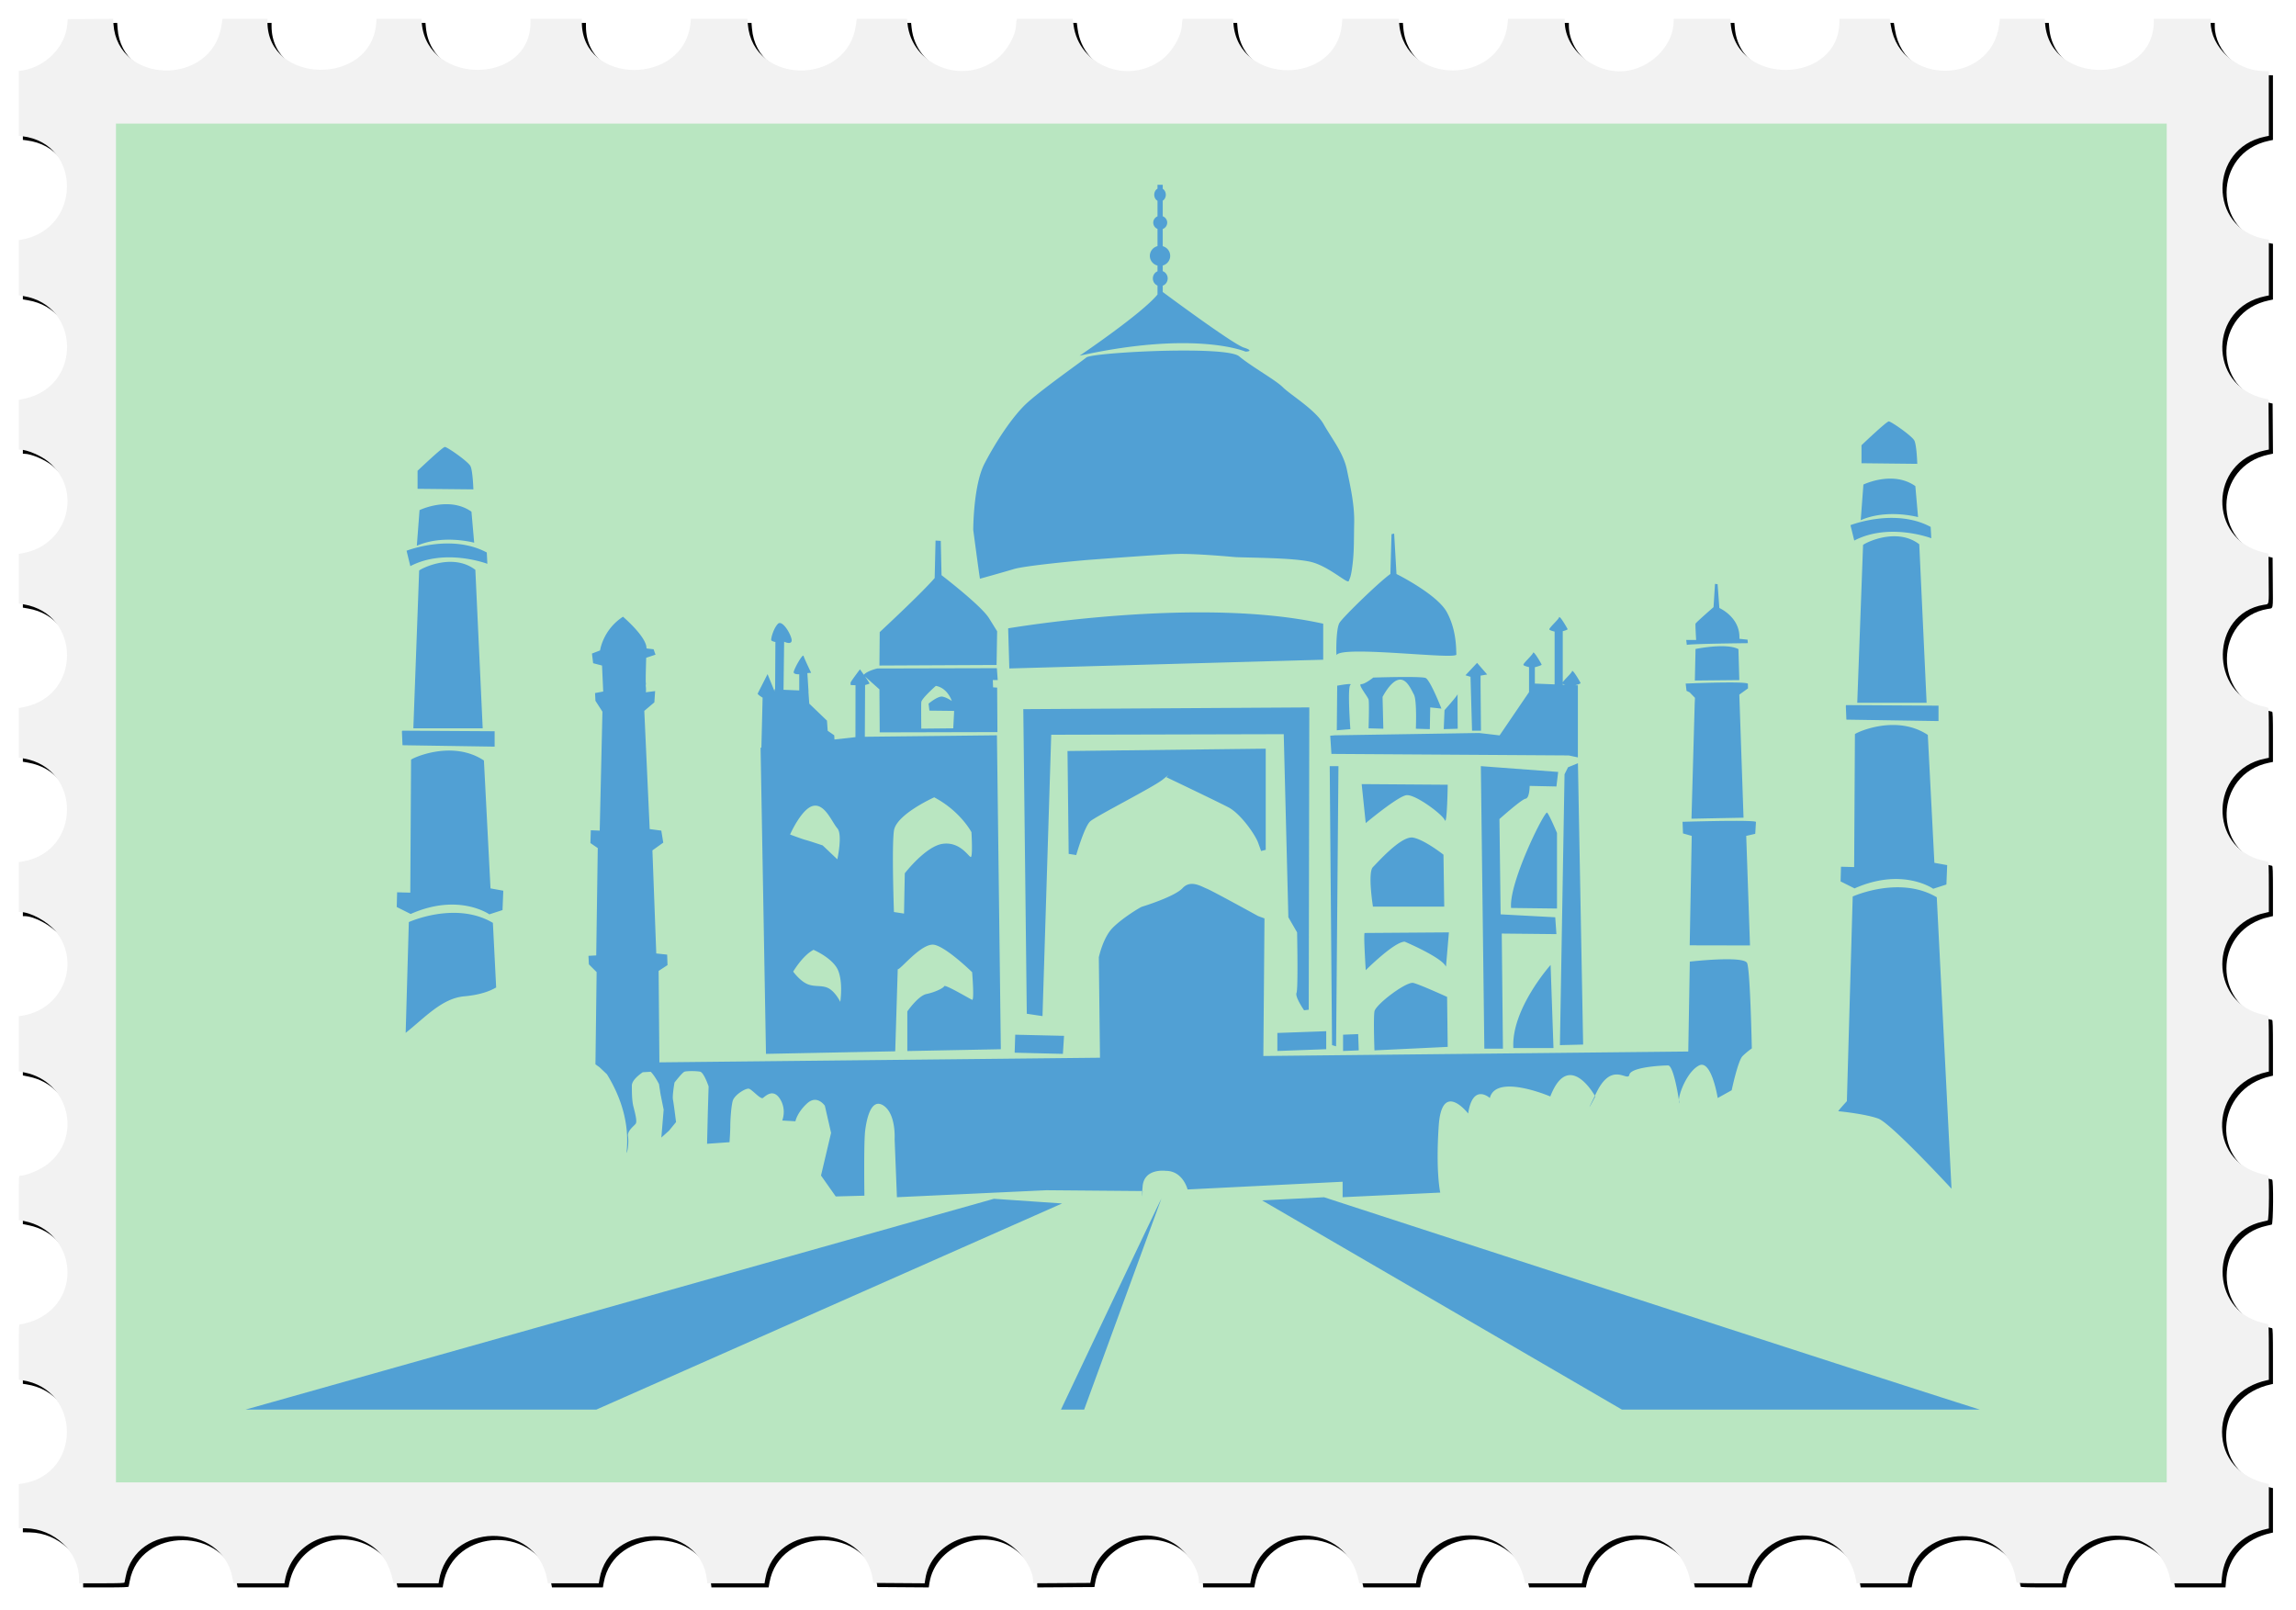 <svg xmlns="http://www.w3.org/2000/svg" height="2350.9" viewBox="0 0 3352.047 2350.875" width="3352"><defs><filter id="a" height="1.02" width="1.029" y="-.01" x="-.015" color-interpolation-filters="sRGB"><feGaussianBlur stdDeviation="13.923"/></filter></defs><path d="M109.72 3309.7c-.99-39.592-35.333-76.244-71.442-76.244h-4.84v-83h3.542c92.315 0 95.887-150.89 3.756-158.68l-7.298-.617v-65.346l8.83-1.176c88.424-11.773 89.724-143.65 1.558-157.99l-10.385-1.69v-73.5h3.543c92.358 0 95.93-150.88 3.756-158.68l-7.299-.616v-82.706h3.543c32.139 0 63.994-28.277 71.534-63.5 9.82-45.882-27.203-95.5-71.26-95.5h-3.816v-82.724l6.75-.684c91.163-9.234 91.652-150.57.548-158.27l-7.298-.617v-82.412l7.385-.624c90.231-7.627 90.222-150.71-.01-158.34l-7.375-.623v-73.456l3.125-.625c1.719-.344 4.337-.625 5.818-.625 15.126 0 39.423-14.074 50.863-29.463 36.837-49.55 8.74-120.77-50.767-128.69l-9.039-1.204v-81.406l2.25-.603c1.238-.332 3.796-.61 5.686-.617 16.181-.064 39.8-13.527 51.767-29.507 37.492-50.063 7.612-122.91-52.954-129.09l-6.75-.69v-73.363l8.831-1.176c89.495-11.916 88.546-150.57-1.08-157.85l-7.75-.63V1014.74l6.329-.649c92.073-9.433 90.764-158.63-1.395-158.63h-4.938v-75h5.34c91.384 0 92.718-150.07 1.41-158.65l-6.75-.635v-65.42l7.25-.616c91.281-7.767 88.716-158.68-2.697-158.68h-4.553v-65.58l10.298-1.634c88.404-14.08 86.174-151.5-2.557-157.6l-7.763-.534.263-33.106.264-33.106 7.5-.625c32.939-2.745 62.33-31.558 67.525-66.194l.701-4.68h94.542l.663 5.305c10.95 87.64 135.92 86.352 151.01-1.555l.644-3.75h80.52l1.225 7.25c14.002 82.909 130.79 84.897 149.36 2.542l2.208-9.792h72.598v2.34c0 9.678 8.594 29.835 17.328 40.644 40.863 50.564 120.38 29.68 133.36-35.025l1.597-7.96h72.326l1.224 7.25c14.148 83.778 133.05 84.48 149.82.885l1.631-8.135h72.308l1.222 7.126c14.55 84.85 135.48 84.23 150.28-.77l1.107-6.356h72.794v2.312c0 14.445 13.656 39.571 27.915 51.362 45.258 37.423 112.93 11.535 123.15-47.106l1.144-6.567h80.344l1.791 8.75c13.295 64.937 94.403 84.776 134.14 32.81 8.203-10.728 16.523-30.73 16.523-39.72 0-1.75 1.602-1.84 32.275-1.84h32.275l1.72 8.351c15.163 73.667 111.24 86.001 143.27 18.392 3.251-6.865 7.463-20.917 7.463-24.904 0-1.756 1.837-1.84 40.386-1.84h40.386l.702 4.681c13.122 87.501 137.93 87.501 151.05 0l.702-4.68h64.272l.177 10.25c.722 41.71 34.737 77.65 73.573 77.735l6.75.014v33.031c0 25.576-.282 33.11-1.25 33.373-.687.188-4.175.883-7.75 1.543-80.196 14.816-79.773 140.34.526 155.91l8.468 1.642v74.41l-3.75.644c-53.208 9.139-81.66 65.77-57.75 114.95 11.576 23.808 29.363 36.816 58.75 42.963l2.75.576v65.872l-3.75.595c-85.611 13.591-87.911 141.56-2.836 157.7l6.586 1.25v74.338l-6.603 1.149c-83.37 14.518-82.649 147.04.853 156.65l5.75.662v83.536l-6.75 1.172c-83.357 14.481-82.634 144.77.87 156.79l5.38.774.261 37.513.262 37.513-6.829 1.075c-52.942 8.337-80.993 76.343-50.392 122.17 13.163 19.714 37.111 35.198 54.439 35.198h2.781l-.26 41.694-.262 41.694-7.5 1.369c-51.829 9.456-78.704 73.815-50.328 120.53 11.652 19.182 38.186 36.718 55.558 36.718h2.77v74.91l-3.75.616c-88.653 14.565-87.852 141.13 1 157.99l2.75.522v82.872l-3.75.616c-89.183 14.652-87.988 140.61 1.5 158.07l2.25.439v82.924l-2.75.521c-40.865 7.753-67.25 38.754-67.25 79.016 0 40.3 26.347 71.257 67.25 79.016l2.75.522v82.924l-2.75.522c-88.9 16.865-89.702 143.42-1 157.99l3.75.616v74.41l-8.467 1.642c-80.17 15.548-80.594 141.31-.526 155.92 3.575.652 7.062 1.34 7.75 1.528.968.265 1.25 7.789 1.25 33.328v32.986l-3.75.616c-86.557 14.22-88.16 140.47-2 157.48l5.75 1.136v73.57l-8.25.685c-36.224 3.006-62.94 27.718-71.193 65.853l-.595 2.75h-64.924l-.596-2.75c-8.678-40.097-37.999-65.588-75.443-65.588-37.472 0-66.758 25.46-75.443 65.588l-.595 2.75h-40.512c-31.573 0-40.583-.276-40.832-1.25-.176-.688-1.07-4.4-1.987-8.25-18.498-77.675-130.95-77.294-147.63.5-.648 3.025-1.394 6.287-1.658 7.25-.622 2.265-65.151 2.756-65.728.5-.176-.688-1.07-4.4-1.987-8.25-19.507-81.91-130.98-76.863-149.07 6.75l-.595 2.75h-40.512c-31.547 0-40.594-.277-40.88-1.25-.202-.688-1.084-4.4-1.959-8.25-16.419-72.24-116.12-79.512-143.92-10.5-2.37 5.882-3.108 8.376-5.107 17.25l-.619 2.75h-36.512c-28.347 0-36.594-.28-36.88-1.25-.202-.688-1.094-4.4-1.982-8.25-18.36-79.578-132.17-76.705-148.56 3.75l-1.172 5.75h-36.46c-28.306 0-36.543-.28-36.828-1.25-.202-.688-1.091-4.375-1.976-8.194-18.104-78.1-134.98-76.566-148.1 1.944-1.394 8.343 2.75 7.555-38.214 7.262l-36.578-.262-1.815-7.693c-19.11-80.998-132.04-79.136-148.85 2.455l-1.187 5.762-36.576-.262-36.576-.262-1.815-7.693c-19.112-81.007-132.04-79.154-148.84 2.443l-1.184 5.75h-81.402l-1.234-6.504c-15.555-82-132.26-81.41-149.18.754l-1.184 5.75-47.179-.01-47.179-.01-.218-8.745z" transform="matrix(0 1 1 0 0 0)" filter="url(#a)"/><path d="M3303.7 103.72c-39.592-.99-76.244-35.333-76.244-71.442v-4.84h-83v3.542c0 92.315-150.89 95.886-158.68 3.756l-.617-7.298h-65.346l-1.176 8.83c-11.773 88.424-143.65 89.724-157.99 1.558l-1.69-10.385h-73.5v3.543c0 92.358-150.88 95.93-158.68 3.756l-.616-7.299h-82.706v3.543c0 32.139-28.277 63.994-63.5 71.534-45.882 9.82-95.5-27.203-95.5-71.26v-3.816h-82.724l-.684 6.75c-9.234 91.163-150.57 91.652-158.27.548l-.617-7.298h-82.412l-.624 7.385c-7.627 90.231-150.71 90.222-158.34-.01l-.623-7.375h-73.456l-.625 3.125c-.344 1.719-.625 4.337-.625 5.818 0 15.126-14.074 39.423-29.463 50.863-49.55 36.837-120.77 8.74-128.69-50.767l-1.204-9.039h-81.406l-.603 2.25c-.332 1.238-.61 3.796-.617 5.686-.064 16.181-13.527 39.8-29.507 51.767-50.063 37.492-122.91 7.612-129.09-52.954l-.69-6.75h-73.363l-1.176 8.831c-11.916 89.495-150.57 88.546-157.85-1.08l-.63-7.75H1008.74l-.649 6.329c-9.433 92.073-158.63 90.764-158.63-1.395v-4.938h-75v5.34c0 91.384-150.07 92.718-158.65 1.41l-.635-6.75h-65.42l-.616 7.25c-7.767 91.281-158.68 88.716-158.68-2.697v-4.553h-65.58l-1.634 10.298c-14.08 88.404-151.5 86.174-157.6-2.557l-.534-7.763-33.106.263-33.106.264-.625 7.5c-2.745 32.939-31.558 62.33-66.194 67.525l-4.68.701v94.542l5.305.663c87.64 10.95 86.352 135.92-1.555 151.01l-3.75.644v80.52l7.25 1.225c82.909 14.002 84.897 130.79 2.543 149.36L27.4 583.84v72.598h2.34c9.678 0 29.835 8.594 40.644 17.328 50.564 40.863 29.68 120.38-35.025 133.36l-7.96 1.597v72.326l7.25 1.224c83.779 14.148 84.48 133.05.885 149.82l-8.134 1.631v72.308l7.125 1.222c84.85 14.55 84.23 135.48-.77 150.28l-6.356 1.107v72.794h2.312c14.445 0 39.571 13.656 51.362 27.915 37.423 45.258 11.535 112.93-47.106 123.15l-6.567 1.144v80.344l8.75 1.791c64.937 13.295 84.776 94.403 32.81 134.14-10.728 8.203-30.73 16.523-39.72 16.523-1.75 0-1.84 1.602-1.84 32.275v32.275l8.351 1.72c73.667 15.163 86.001 111.24 18.392 143.27-6.865 3.251-20.917 7.463-24.904 7.463-1.756 0-1.84 1.837-1.84 40.386v40.386l4.681.702c87.501 13.122 87.501 137.93 0 151.05l-4.68.702v64.272l10.25.177c41.71.722 77.65 34.737 77.735 73.573l.014 6.75h33.031c25.576 0 33.11-.282 33.373-1.25.188-.687.883-4.175 1.543-7.75 14.816-80.196 140.34-79.773 155.91.526l1.642 8.468h74.41l.644-3.75c9.139-53.208 65.77-81.66 114.95-57.75 23.808 11.576 36.816 29.363 42.963 58.75l.576 2.75h65.872l.595-3.75c13.591-85.611 141.56-87.911 157.7-2.836l1.25 6.586h74.338l1.149-6.603c14.518-83.37 147.04-82.649 156.65.853l.662 5.75h83.536l1.172-6.75c14.481-83.357 144.77-82.634 156.79.87l.774 5.38 37.513.261 37.513.262 1.075-6.829c8.337-52.942 76.343-80.993 122.17-50.392 19.714 13.163 35.198 37.111 35.198 54.439v2.781l41.694-.26 41.694-.262 1.369-7.5c9.456-51.829 73.815-78.704 120.53-50.328 19.182 11.652 36.718 38.186 36.718 55.558v2.77h74.91l.616-3.75c14.565-88.653 141.13-87.852 157.99 1l.522 2.75h82.872l.616-3.75c14.652-89.183 140.61-87.988 158.07 1.5l.439 2.25h82.924l.521-2.75c7.753-40.865 38.754-67.25 79.016-67.25 40.3 0 71.257 26.347 79.016 67.25l.522 2.75h82.924l.522-2.75c16.865-88.9 143.42-89.702 157.99-1l.616 3.75h74.41l1.642-8.467c15.548-80.17 141.31-80.594 155.92-.526.652 3.575 1.34 7.062 1.528 7.75.265.968 7.789 1.25 33.328 1.25h32.986l.616-3.75c14.22-86.557 140.47-88.16 157.48-2l1.136 5.75h73.57l.685-8.25c3.006-36.224 27.718-62.94 65.853-71.193l2.75-.595v-64.924l-2.75-.596c-40.097-8.678-65.588-37.999-65.588-75.443 0-37.472 25.46-66.758 65.588-75.443l2.75-.595v-40.512c0-31.573-.276-40.583-1.25-40.832-.688-.176-4.4-1.07-8.25-1.987-77.675-18.498-77.294-130.95.5-147.63 3.025-.648 6.287-1.394 7.25-1.658 2.265-.622 2.756-65.151.5-65.728-.688-.176-4.4-1.07-8.25-1.987-81.91-19.507-76.863-130.98 6.75-149.07l2.75-.595v-40.512c0-31.547-.277-40.594-1.25-40.88-.688-.202-4.4-1.084-8.25-1.959-72.24-16.419-79.512-116.12-10.5-143.92 5.882-2.37 8.376-3.108 17.25-5.107l2.75-.619v-36.512c0-28.347-.28-36.594-1.25-36.88-.688-.202-4.4-1.094-8.25-1.982-79.578-18.36-76.705-132.17 3.75-148.56l5.75-1.172v-36.46c0-28.306-.28-36.543-1.25-36.828-.688-.202-4.375-1.091-8.194-1.976-78.1-18.104-76.566-134.98 1.944-148.1 8.343-1.394 7.555 2.75 7.262-38.214l-.262-36.578-7.693-1.815c-80.998-19.11-79.136-132.04 2.455-148.85l5.762-1.187-.262-36.576-.262-36.576-7.693-1.815c-81.007-19.112-79.154-132.04 2.443-148.84l5.75-1.184v-81.402l-6.504-1.234c-82-15.555-81.41-132.26.754-149.18l5.75-1.184-.01-47.179-.01-47.179-8.745-.218z" fill="#f2f2f2"/><path fill="#b9e6c1" d="M169.3 180.4v1983.7h2994V180.4z"/><path d="M1689.9 269.75v5.69a8.442 9.823 0 00-4.766 8.835 8.442 9.823 0 004.766 8.828v22.727a10.184 9.971 0 00-6.21 9.17 10.184 9.971 0 006.21 9.182v25.129a14.85 14.648 0 00-11.174 14.182 14.85 14.648 0 0011.174 14.174v8.363a10.819 11.24 0 00-6.787 10.424 10.819 11.24 0 006.787 10.42v13.086c-23.308 28.332-113.7 89.305-113.7 89.305 169.72-37.347 242.28-5.928 242.28-5.928s14.463-.414-2.55-5.927c-15.383-5.056-102.26-69.184-118.39-81.148v-9.223a10.819 11.24 0 007.214-10.584 10.819 11.24 0 00-7.215-10.584v-8.26a14.85 14.648 0 0010.89-14.117 14.85 14.648 0 00-10.89-14.102v-25.088a10.184 9.971 0 006.522-9.302 10.184 9.971 0 00-6.522-9.291v-22.768a8.442 9.823 0 004.48-8.666 8.442 9.823 0 00-4.48-8.67v-5.856h-7.636zm42.522 241.99c-62.504-.231-140.65 5.474-146.32 10.068-9.07 7.35-69.595 49.797-89.394 69.004-19.8 19.266-42.98 54.36-59.4 86.016-16.421 31.656-16.42 96.746-16.42 96.746s9.07 68.471 9.662 70.131v1.186s32.784-9.072 49.738-14.17c17.014-5.099 96.211-12.448 111.51-13.574 15.235-1.127 104.63-7.943 127.81-8.477 23.238-.593 70.188 3.378 82.637 4.504s86.55.593 112.57 7.352c26.024 6.817 52.643 32.249 54.303 27.744 1.72-4.565 3.377-5.693 5.69-25.492 2.252-19.8 1.66-32.248 2.253-59.398.534-27.151-5.691-53.708-10.73-78.072-5.098-24.305-22.113-45.231-33.969-66.217-11.916-20.867-48.668-42.98-59.398-53.71-10.789-10.788-44.699-29.403-63.965-45.29-7.202-5.936-39.072-8.211-76.574-8.35zm1025.1 103.44c-3.379 0-39.836 34.799-39.836 34.799v26.262l81.451.889s-.83-27.151-4.268-33.97c-3.379-6.757-33.909-27.98-37.348-27.98zm-2108 37.29c-3.403 0-39.891 34.797-39.891 34.797v26.32l81.477.83s-.853-27.15-4.244-33.908c-3.397-6.817-33.945-28.039-37.342-28.039zm2111.5 46.24c-22.008-.355-40.543 8.656-40.543 8.656l-3.912 52.05c38.473-16.955 83.705-4.505 83.705-4.505l-3.973-45.29c-11.269-7.968-23.75-10.725-35.277-10.91zm-2108 37.35c-22.004-.355-40.521 8.656-40.521 8.656l-3.965 52.05c38.473-16.955 83.74-4.507 83.74-4.507l-3.967-45.29c-11.279-7.968-23.76-10.723-35.287-10.909zm2110.5 19.99c-33.963-.377-61.918 10.6-61.918 10.6l5.514 22.469c51.337-26.676 112.46-3.38 112.46-3.38l-.889-16.54c-17.932-9.638-37.372-12.95-55.162-13.148zm-728.12 22.93l-3.852.83-1.66 58.154c-15.294 10.552-68.766 62.364-74.279 71.256-5.513 8.892-4.86 48.197-4.267 47.07 7.647-14.405 175.29 7.232 174.88-.83-.475-8.062.415-35.629-13.99-61.949-14.464-26.321-73.447-55.547-73.447-55.547l-3.381-58.984zm729.24 3.883c-23.718.308-44.314 11.647-44.664 12.775l-8.477 230.31h101.25l-10.73-231.43c-11.676-8.946-24.957-11.812-37.38-11.65zm-1398.8 6.256l-1.273 54.713c-17.722 20.92-80.238 78.965-80.238 78.965l-.415 48.787 171.03-.83.83-49.203-11.856-19.088c-10.377-16.675-57.333-53.532-69.303-62.785l-1.124-50.086-7.646-.473zm-710.35 4.277c-33.973-.377-61.936 10.602-61.936 10.602l5.512 22.467c51.349-26.736 112.45-3.379 112.45-3.379l-.848-16.539c-17.939-9.639-37.384-12.953-55.18-13.15zm1.125 26.812c-23.71.308-44.302 11.649-44.672 12.777l-8.484 230.25h101.26l-10.74-231.37c-11.672-8.946-24.948-11.812-37.367-11.65zm1847.2 32.162l-2.133 33.967s-25.846 22.468-26.32 24.188c-.415 1.66.889 23.713.889 23.713h-14.465l.889 7.232c5.166-1.314 53.926-2.1 76.88-2.402.035 1.994 0-.4.013 0 7.059-.093 12.206-.146 12.206-.146l-.414-5.1-11.873-1.24c-.029-2.11.013.518-.043-3.383-.415-28.87-29.285-41.615-29.285-41.615l-2.548-34.8-3.795-.413zm-749.89 41.629c-144.88-.222-282.07 23.283-282.07 23.283l1.719 58.57 458.24-12.746v-52.582c-54.17-12.108-116.72-16.432-177.89-16.525zm-844.41 6.33c-29.463 19.207-33.434 49.203-33.434 49.203l-11.857 4.564 1.719 14.107 12.982 3.38 1.72 37.94-11.915 2.252.591 11.322 10.197 15.828-3.972 173.69-12.982-.533-.592 18.672 10.73 7.352-2.254 156.68-11.322.591.592 12.45 11.324 11.323-1.721 134.62 5.93 4.27 10.848 10.256c19.326 31.36 33.612 70.603 28.514 115 2.252-3.438 3.38-16.954 2.254-24.838-1.127-7.944 9.01-14.702 11.322-18.141 2.252-3.379-1.128-15.828-3.44-24.898-2.253-9.01-2.252-21.459-2.252-30.529 0-7.292 8.892-14.642 15.887-19.562l11.62-.652c5.987 5.75 12.093 17.963 12.093 17.963l2.252 14.7 4.567 22.645-3.381 40.727 11.324-10.195 10.137-12.45s-3.38-27.15-4.506-32.841c-1.127-5.632 2.252-24.84 2.252-24.84s11.324-14.76 14.703-15.887c3.379-1.127 17.013-1.127 22.645 0 5.631 1.126 12.449 21.52 12.449 21.52l-1.127 37.346-1.125 46.418 32.78-2.313s1.128-15.828 1.128-23.772c0-7.884 1.125-27.149 3.437-36.16 2.253-9.07 19.207-19.267 23.771-18.14 4.506 1.126 16.955 15.826 20.334 13.573 3.38-2.253 14.702-14.7 24.898 1.127s3.38 31.715 3.38 31.715l19.265 1.127s2.254-12.448 16.955-26.023 26.023 3.379 26.023 3.379l9.07 39.6-14.7 62.244 21.518 30.529 41.854-1.125s-1.126-76.947 1.127-95.027c2.252-18.14 9.01-48.67 27.15-36.221 18.08 12.449 15.828 48.668 15.828 48.668l3.378 84.832 218.39-10.197 139.78 1.185c.12-1.837.297-4.09.534-6.816 2.252-27.151 33.969-22.645 33.969-22.645 24.898 0 31.656 27.15 31.656 27.15l226.33-11.264v22.586l142.57-6.758s-6.817-29.404-2.252-97.34c4.505-67.877 42.978-18.08 42.978-18.08 6.817-45.29 31.656-22.646 31.656-22.646 9.07-36.22 88.27-2.252 88.27-2.252 25.194-65.03 60.109-9.484 65.029-1.066.889-1.72 1.839-3.616 2.906-5.75 22.586-45.231 45.23-13.576 47.482-24.898 2.312-11.263 47.543-13.576 56.613-13.576 6.877 0 13.813 36.873 15.65 50.33 1.008-12.805 13.517-42.268 29.582-50.33 18.081-9.01 27.15 47.543 27.15 47.543l20.392-11.322s9.07-42.978 15.828-49.795c6.817-6.758 13.576-11.264 13.576-11.264s-2.254-113.17-6.818-124.49c-4.506-11.323-83.705-2.252-83.705-2.252l-2.252 131.25-620.37 6.537 1.658-200.86-9.307-3.437s-66.216-36.458-74.693-39.896c-8.477-3.38-23.773-13.576-35.629-.83-11.915 12.744-59.398 27.15-59.398 27.15-2.549.83-28.04 16.124-42.445 30.59-14.405 14.404-20.392 43.274-20.392 43.274l1.705 146.52-643.24 6.778-1.127-133.5 12.982-8.477-.533-15.295-15.889-1.718-5.63-150.46 15.827-11.322-2.846-17.547-16.955-2.254-7.882-172.57 14.7-12.45 1.128-16.42-13.576 1.72s.533-3.972 0-7.944c-.593-3.972.533-2.845 0-5.63-.593-2.846.533-36.815.533-36.815l13.576-4.506-2.787-7.882-10.195-1.186-.594-3.914c-3.913-17.014-33.908-42.443-33.908-42.443zm1541.6 705.47c-.119 1.6-.119 3.024.178 4.031.533 2.134.415.178-.178-4.03zm-122.65-6.105c-17.903 35.984.594 1.066.594 1.066s-.18-.355-.594-1.066zm-660.74 139.13c-1.304 16.48.533 0 .533 0h-.533zm608.95-838.03c-.24-.047-.409.07-.486.386-.89 3.38-15.294 15.828-14.168 17.844.606 1.054 4.327 2.183 7.646 3.01V999.1l-28.858-1.172v-23.842c4.154-1.123 10.284-2.952 9.889-3.902-.534-1.423-11.56-20.63-12.45-17.25-.83 3.379-15.235 15.886-14.108 17.842.642 1.115 4.75 2.333 8.181 3.185v36.426l-43.006 63.213c-17.038-2.066-29.969-3.527-29.969-3.527l-210.45 3.379-6.818.592 1.72 26.559 346.44 2.23 13.397 2.867v-105.22l-3.698-.15c3.798-1.08 7.937-2.444 7.61-3.228-.534-1.423-11.56-20.69-12.45-17.252-.697 2.84-10.96 12.075-13.55 16.11v-74.448c3.628-1.053 7.37-2.33 7.09-3.077-.538-1.29-9.643-17.185-11.963-17.639zm-1138.4 8.732c-1.034.035-2 .48-2.852 1.436-6.758 7.647-10.195 22.053-9.365 23.713.89 1.719 5.987 2.548 5.987 2.548s-.408 67.29-.413 69.228l-1.068-.047.414 3.202-10.375-25.49-14.463 28.453c.415 1.897 7.233 5.93 7.233 5.93l-1.784 72.96-1.181.131 7.885 446.92 188.69-3.734 3.675-119.75c3.854.889 35.628-39.897 53.887-35.63 18.26 4.21 54.717 39.897 54.717 39.897s3.439 41.556 0 40.31c-3.379-1.303-39.422-22.94-40.726-19.917-1.245 2.905-13.575 8.892-25.846 11.44-12.33 2.55-28.04 25.433-28.04 25.433v57.857l136.53-2.666-5.692-458.3-192.87 2.144.383-75.535s5.69-1.54 6.402-2.132c.347-.29-2.915-5.202-6.36-10.176l20.886 18.652.414 62.777 171.86-.414-.414-64.912-5.93-.416-.414-10.611h7.172l-1.244-17.37-174.4.417s-14.314 3.172-19.836 9.144c-2.891-4.12-5.547-7.826-5.596-7.9 0 0-13.752 17.962-13.752 19.682 0 1.719.178 3.26.178 3.26l7.053.296-.11 75.801-30.652 3.416-.3-6.123-9.546-6.58-1.066-14.82-25.846-24.84-1.217-17.428h.149l-1.72-27.15 5.515-.416s-9.783-20.333-11.028-24.602c-1.244-4.268-15.294 21.223-14.404 24.188.83 2.964 8.063 2.549 8.063 2.549v23.613l-22.932-.986.879-70.17s10.55 5.097 11.025-1.66c.363-5.966-10.302-25.866-17.541-25.624zm1374.8 33.828c-18.298.058-37.674 4.066-37.674 4.066l-1.008 46.061 64.912-.652-1.304-45.172c-6.053-3.28-15.342-4.333-24.927-4.303zm-356.61 24.34l-16.955 18.08 7.351 2.254 2.253 78.666h13.043l-.594-65.092v-15.293l9.603-1.66-14.7-16.955zm-102.38 20.615c-22.036-.035-49.199.846-49.199.846s-11.915 9.603-17.547 9.603c-5.691 0 9.604 18.14 10.73 22.645 1.126 4.506 0 41.852 0 41.852l21.52.594-1.127-46.418s10.73-21.459 22.586-24.838c11.916-3.438 18.674 12.982 23.238 21.459 4.505 8.477 2.785 49.797 2.785 49.797l20.393.592.594-31.715 16.361 1.719s-16.362-41.911-23.18-44.697c-2.556-1.067-13.932-1.417-27.154-1.438zm467.51 8.01c-26.442.127-60.598 1.61-60.598 1.61l1.244 10.61 4.506 2.133 7.826 8.063-.416 9.07-4.683 167.41 75.998-1.48-6.164-179.68 12.686-9.13-.178-6.757c-1.267-1.512-14.356-1.922-30.221-1.846zm-240.08 1.85c.747.534 2.096 1.068 3.639 1.56l-3.639-.149v-1.412zm-311.14.464c-4.76-.158-18.131 2.377-18.131 2.377l-.594 65.09 19.801-1.66s-4.505-61.178 0-64.557c1.141-.845.51-1.197-1.076-1.25zm-604.12 2.674c17.369 2.964 23.357 22.11 23.357 22.11s-6.817-5.097-13.635-6.401c-6.758-1.245-20.334 10.195-20.334 10.195l1.246 10.197 36.102.414-1.305 25.432-46.654.474s-.414-33.137 0-38.65c.415-5.513 21.223-23.772 21.223-23.772zm761.91 11.578c-.027 0-.051.207-.072.5.083-.205.124-.366.096-.46-.01-.026-.016-.04-.023-.04zm-.072.5c-1.462 3.586-19.17 23.312-19.17 23.312l-1.127 27.742 20.393-.592s-.46-45.46-.096-50.463zm567.12 15.96l-.414 1.245.83 19.978 134.51 2.074v-22.467l-134.92-.83zm-783.69 3.38l-417.57 2.549 5.098 444.67 22.94 3.439 12.747-410.76 339.44-.83 6.757 267.3 12.745 22.053s1.718 82.342-.83 88.27c-2.55 5.928 11.026 25.432 11.026 25.432l6.817-.83.83-441.29zm853.18 25.646c-30.744-.274-56.23 12.292-56.619 13.42l-1.125 194.03-19.207-.533-.594 21.46 20.393 10.196c70.13-31.122 114.83.533 114.83.533l19.266-6.225 1.127-28.276-18.674-3.38-9.603-186.73c-16.14-10.679-33.687-14.344-49.791-14.487zm-2177.5 8.322l-.428 1.244.848 19.978 134.52 2.074v-22.467l-134.94-.83zm1260.7 26.262l-289.41 3.438 1.719 150.16 11.027 1.718s11.915-41.556 20.393-49.203c8.477-7.647 92.478-50.09 106.05-61.117 13.575-11.026 5.097-3.38 5.097-3.38s72.975 34.798 90.818 44.105c17.784 9.366 39.007 39.896 43.275 51.752l4.268 11.916 6.758-1.72v-147.67zm-1191.2 2.76c-30.737-.278-56.203 12.274-56.572 13.363l-1.137 194.09-19.238-.533-.562 21.459 20.369 10.197c70.153-31.122 114.85.533 114.85.533l19.236-6.225 1.13-28.277-18.671-3.379-9.616-186.73c-16.143-10.678-33.69-14.344-49.79-14.49zm1647 18.46l-14.465 5.93-5.098 10.196-6.758 395.46 33.908-.83-7.587-410.76zm-362.38 4.27l3.38 407.32 5.929 1.72 3.437-409.04h-12.746zm220.64 0l5.098 412.42h27.15l-1.72-168 79.794.83-1.72-24.601-79.733-4.268-1.719-139.13s32.25-28.87 38.179-29.7c5.928-.888 5.927-18.673 5.927-18.673l39.066.83 2.55-21.223-112.87-8.477zm-173.99 26.262l5.93 56.908s46.712-39.065 59.398-40.725c12.745-1.719 52.64 27.98 56.02 36.457 3.438 8.537 4.27-51.752 4.27-51.752l-125.62-.888zm-624.05 19.266c38.473 20.393 54.359 50.922 54.359 50.922s2.253 37.347-1.186 36.221c-3.379-1.126-15.827-22.645-40.725-19.266s-55.428 43.037-55.428 43.037l-1.127 58.807-14.7-2.252s-3.38-95.027 0-118.8c3.378-23.772 58.806-48.67 58.806-48.67zm-173.38 12.162c15.119.232 24.542 24.626 31.934 33.13 7.944 9.01 0 45.23 0 45.23l-21.459-20.333s-20.393-6.818-24.898-7.945c-4.565-1.126-22.645-7.943-22.645-7.943s16.955-38.472 33.969-41.852a14.655 14.655 0 013.1-.287zm1068 10.107c-4.816-.028-55.774 102.51-52.447 139.27l67.047.83v-110.32s-11.027-26.32-14.406-29.698a.263.263 0 00-.193-.08zm269.99 12.113c-31.328.113-72.27 1.364-72.27 1.364l.178.593.652 16.361 12.746 3.616-2.965 159.76 88.033.177-5.513-159.94 13.16-3.023 1.066-17.37c-.956-1.266-16.291-1.608-35.088-1.54zm-467.74 24.27c-17.641.322-48.85 35.677-56.365 43.191-7.944 7.885 0 57.682 0 57.682h104.1l-1.127-75.762s-27.151-21.519-44.106-24.898a11.541 11.541 0 00-2.5-.212zm709.14 72.694c-35.619.1-65.108 13.476-65.108 13.476v1.186l-8.477 297.59s-13.576 14.701-12.449 14.701c1.127 0 39.6 3.911 58.273 10.729 18.674 6.817 106.94 102.38 106.94 102.38l-21.52-425.46c-18.666-11.065-39.006-14.656-57.664-14.604zm-2108 37.32c-35.617.1-65.098 13.504-65.098 13.504v1.127l-4.582 160.59c28.556-22.764 53.216-50.449 85.477-53.354 24.204-2.193 38.029-7.944 46.637-12.924l-4.766-94.314c-18.67-11.086-39.01-14.684-57.668-14.63zm1453.4 28.502l-123.07.89c-1.72 2.489 1.66 54.302 1.66 54.302s41.614-41.615 56.908-41.615c0 0 54.302 22.94 60.23 36.516l4.268-50.092zm-927.63 25.49s28.869 12.273 36.102 30.531c7.173 18.258 2.965 45.408 2.965 45.408s-6.817-13.99-16.54-19.504c-9.78-5.513-20.393-1.719-31.42-6.402-11.025-4.624-20.806-18.199-20.806-18.199s13.575-23.357 29.699-31.834zm1076.1 22.053s-57.738 64.497-54.359 121.35h58.568l-4.209-121.35zm-201.37 26.133c-11.907-.265-54.13 31.866-55.795 41.744-1.72 10.196 0 56.85 0 56.85l106.94-5.097-.889-72.975s-39.007-17.784-49.203-20.393a4.923 4.923 0 00-1.056-.13zm-126.22 70.613l-71.314 2.551v26.32l71.314-2.61v-26.261zm46.654 4.21l-22.053.89v23.772l22.883-.89-.83-23.773zm-500.69.89l-.83 26.26 70.426 1.72 1.66-26.321-71.256-1.658zm450.89 237.3l-90.524 4.564 525.41 305.47h522.56c-146.36-45.943-957.45-310.04-957.45-310.04zm-482.01 2.252l-1092.7 307.79h512.19l680.07-300.97-99.592-6.818zm244.42 0c-1.6 2.43-65.21 136.23-146.54 307.79h33.85l112.69-307.79z" fill="#51a0d4"/></svg>